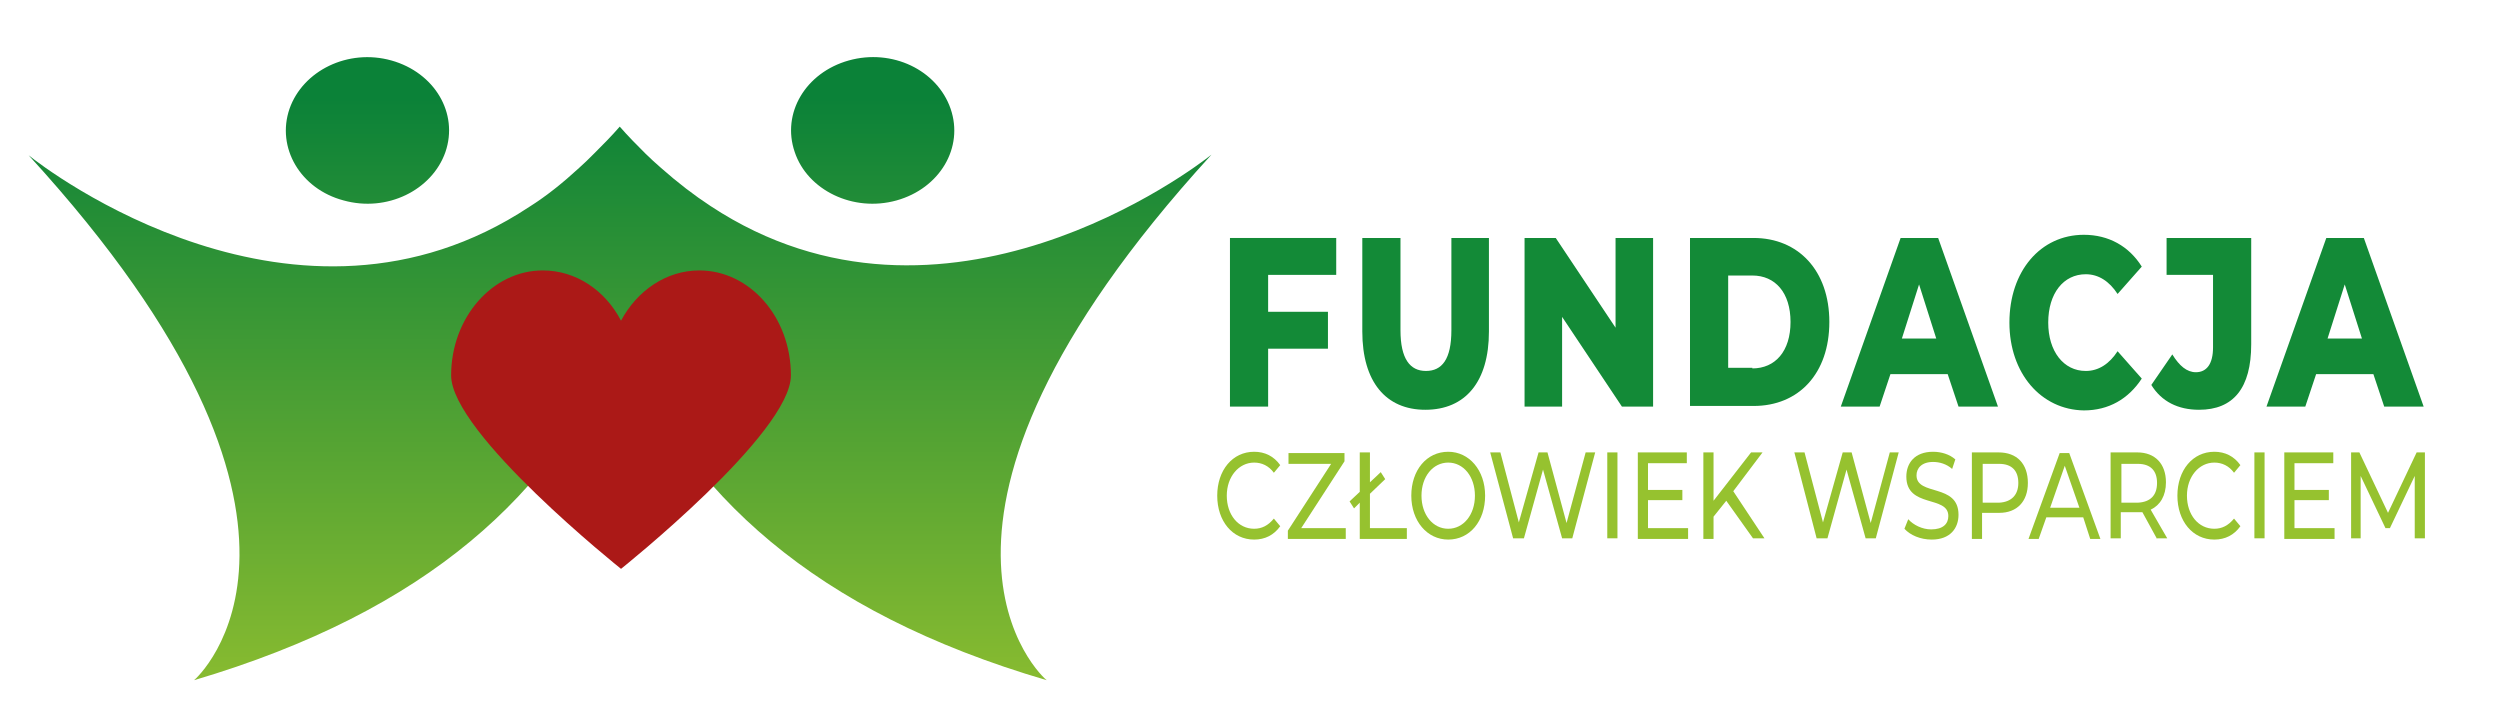 <?xml version="1.0" encoding="utf-8"?>
<!-- Generator: Adobe Illustrator 25.0.0, SVG Export Plug-In . SVG Version: 6.00 Build 0)  -->
<svg version="1.1" id="Warstwa_1" xmlns="http://www.w3.org/2000/svg" xmlns:xlink="http://www.w3.org/1999/xlink" x="0px" y="0px"
	 viewBox="0 0 392.9 114.3" style="enable-background:new 0 0 392.9 114.3;" xml:space="preserve">
<style type="text/css">
	.st0{fill:url(#SVGID_1_);}
	.st1{fill:url(#SVGID_2_);}
	.st2{fill:url(#SVGID_3_);}
	.st3{fill:#AB1917;}
	.st4{fill:#138A37;}
	.st5{fill:#96C22F;}
</style>
<g>
	<linearGradient id="SVGID_1_" gradientUnits="userSpaceOnUse" x1="97.393" y1="116.894" x2="97.393" y2="15.476">
		<stop  offset="0" style="stop-color:#95C12F"/>
		<stop  offset="1" style="stop-color:#0B8238"/>
	</linearGradient>
	<path class="st0" d="M190.4,24.3c-2.6,2.1-42.1,32.2-78.7,8.1c-2.6-1.7-5.2-3.7-7.8-6c-0.8-0.7-1.7-1.5-2.5-2.3
		c-1.3-1.3-2.7-2.7-4-4.2c-1.3,1.5-2.7,2.9-4,4.2c-0.8,0.8-1.6,1.6-2.4,2.3c-2.5,2.3-5.1,4.4-7.8,6.1c-36.6,24.2-76-5.9-78.7-8.1
		c53.3,58.2,26.4,82.2,26,82.5c36.8-10.9,56.6-29.4,67-53.5c10.5,24.1,30.2,42.7,67,53.5C164,106.6,137.1,82.6,190.4,24.3z"/>
	<linearGradient id="SVGID_2_" gradientUnits="userSpaceOnUse" x1="137.108" y1="116.894" x2="137.108" y2="15.476">
		<stop  offset="0" style="stop-color:#95C12F"/>
		<stop  offset="1" style="stop-color:#0B8238"/>
	</linearGradient>
	<path class="st1" d="M140.9,31.5c6.8-1.9,10.6-8.3,8.5-14.4c-2.1-6.1-9.2-9.5-16-7.6c-6.8,1.9-10.6,8.3-8.5,14.4
		C126.9,29.9,134.1,33.4,140.9,31.5z"/>
	<linearGradient id="SVGID_3_" gradientUnits="userSpaceOnUse" x1="57.717" y1="116.894" x2="57.717" y2="15.476">
		<stop  offset="0" style="stop-color:#95C12F"/>
		<stop  offset="1" style="stop-color:#0B8238"/>
	</linearGradient>
	<path class="st2" d="M54,31.5c6.8,1.9,13.9-1.6,16-7.6c2.1-6.1-1.7-12.5-8.5-14.4s-13.9,1.6-16,7.6C43.4,23.2,47.2,29.7,54,31.5z"
		/>
</g>
<path class="st3" d="M109.9,42.5c-5.2,0-9.8,3.2-12.3,7.9c-2.5-4.8-7.1-7.9-12.3-7.9c-7.9,0-14.4,7.4-14.4,16.5
	c0,9.1,26.7,30.4,26.7,30.4s26.7-21.3,26.7-30.4C124.3,49.8,117.8,42.5,109.9,42.5z"/>
<g>
	<path class="st4" d="M199.3,43.2V49h9.4v5.8h-9.4v9.1h-6V37.4H210v5.8H199.3z"/>
	<path class="st4" d="M214.1,52.1V37.4h6v14.5c0,4.5,1.5,6.4,4,6.4c2.5,0,4-1.8,4-6.4V37.4h5.9v14.7c0,7.9-3.7,12.3-10,12.3
		C217.8,64.4,214.1,60,214.1,52.1z"/>
	<path class="st4" d="M259.8,37.4v26.5h-4.9l-9.4-14.1v14.1h-5.9V37.4h4.9l9.4,14.1V37.4H259.8z"/>
	<path class="st4" d="M265.6,37.4h10c7,0,11.9,5.1,11.9,13.2c0,8.1-4.8,13.2-11.9,13.2h-10V37.4z M275.4,57.9c3.6,0,6-2.7,6-7.3
		s-2.4-7.3-6-7.3h-3.8v14.5H275.4z"/>
	<path class="st4" d="M306.1,58.8h-9l-1.7,5.1h-6.1l9.4-26.5h5.9l9.4,26.5h-6.2L306.1,58.8z M304.3,53.2l-2.7-8.5l-2.7,8.5H304.3z"
		/>
	<path class="st4" d="M315.8,50.7c0-8.1,4.9-13.8,11.7-13.8c3.9,0,7.1,1.8,9.1,5l-3.8,4.3c-1.3-2-3-3.1-5-3.1c-3.5,0-5.9,3-5.9,7.6
		c0,4.5,2.4,7.6,5.9,7.6c2,0,3.7-1.1,5-3.1l3.8,4.3c-2.1,3.2-5.2,5-9.1,5C320.8,64.4,315.8,58.7,315.8,50.7z"/>
	<path class="st4" d="M338.1,60.5l3.3-4.8c1.1,1.8,2.3,2.8,3.7,2.8c1.7,0,2.7-1.3,2.7-3.9V43.2h-7.3v-5.8h13.3v16.7
		c0,6.9-2.8,10.3-8.2,10.3C342.3,64.4,339.7,63.1,338.1,60.5z"/>
	<path class="st4" d="M373,58.8h-9l-1.7,5.1h-6.1l9.4-26.5h5.9l9.4,26.5h-6.2L373,58.8z M371.2,53.2l-2.7-8.5l-2.7,8.5H371.2z"/>
</g>
<g>
	<path class="st5" d="M191.3,77.9c0-4,2.4-6.9,5.8-6.9c1.7,0,3.1,0.7,4.1,2.1l-1,1.2c-0.8-1.1-1.9-1.6-3.1-1.6
		c-2.4,0-4.3,2.2-4.3,5.2s1.8,5.2,4.3,5.2c1.2,0,2.2-0.5,3.1-1.6l1,1.2c-1,1.4-2.4,2.1-4.1,2.1C193.7,84.8,191.3,81.9,191.3,77.9z"
		/>
	<path class="st5" d="M211.5,83v1.7h-9.1v-1.3l6.8-10.5h-6.7v-1.7h8.8v1.3L204.5,83H211.5z"/>
	<path class="st5" d="M221.1,83v1.7h-7.4V79l-0.9,0.9l-0.7-1.1l1.6-1.5v-6.2h1.6v4.7l1.7-1.6l0.7,1.1l-2.4,2.3V83H221.1z"/>
	<path class="st5" d="M221.8,77.9c0-4,2.4-6.9,5.8-6.9c3.3,0,5.8,2.9,5.8,6.9s-2.4,6.9-5.8,6.9C224.3,84.8,221.8,81.9,221.8,77.9z
		 M231.8,77.9c0-3-1.8-5.2-4.2-5.2c-2.4,0-4.2,2.2-4.2,5.2s1.8,5.2,4.2,5.2C230,83.1,231.8,80.9,231.8,77.9z"/>
	<path class="st5" d="M250.7,71.1l-3.6,13.5h-1.6l-3-10.8l-3,10.8h-1.7l-3.6-13.5h1.6l2.9,11l3.1-11h1.4l3,11.1l3-11.1H250.7z"/>
	<path class="st5" d="M252.6,71.1h1.6v13.5h-1.6V71.1z"/>
	<path class="st5" d="M265.3,83v1.7h-7.9V71.1h7.7v1.7H259V77h5.4v1.6H259V83H265.3z"/>
	<path class="st5" d="M271.3,78.7l-2,2.5v3.5h-1.6V71.1h1.6v7.6l5.9-7.6h1.8l-4.6,6.1l4.9,7.4h-1.8L271.3,78.7z"/>
	<path class="st5" d="M298.4,71.1l-3.6,13.5h-1.6l-3-10.8l-3,10.8h-1.7L282,71.1h1.6l2.9,11l3.1-11h1.4l3,11.1l3-11.1H298.4z"/>
	<path class="st5" d="M299.3,83.1l0.6-1.5c0.8,0.9,2.2,1.6,3.6,1.6c1.9,0,2.7-0.9,2.7-2.1c0-3.3-6.6-1.2-6.6-6.2
		c0-2.1,1.3-3.9,4.2-3.9c1.3,0,2.6,0.4,3.5,1.2l-0.5,1.5c-0.9-0.8-2-1.1-3-1.1c-1.8,0-2.6,1-2.6,2.1c0,3.3,6.6,1.2,6.6,6.2
		c0,2.1-1.3,3.9-4.2,3.9C301.8,84.8,300.2,84.1,299.3,83.1z"/>
	<path class="st5" d="M318.7,75.9c0,2.9-1.7,4.7-4.5,4.7h-2.7v4.1h-1.6V71.1h4.2C317,71.1,318.7,72.9,318.7,75.9z M317.2,75.9
		c0-1.9-1-3-3-3h-2.6v6.1h2.6C316.1,78.9,317.2,77.8,317.2,75.9z"/>
	<path class="st5" d="M327.4,81.3h-5.8l-1.2,3.4h-1.6l4.9-13.5h1.5l4.9,13.5h-1.6L327.4,81.3z M326.8,79.8l-2.3-6.6l-2.3,6.6H326.8z
		"/>
	<path class="st5" d="M339,84.7l-2.3-4.2c-0.2,0-0.4,0-0.7,0h-2.7v4.1h-1.6V71.1h4.2c2.8,0,4.5,1.8,4.5,4.7c0,2.1-0.9,3.6-2.4,4.3
		l2.6,4.5H339z M339,75.9c0-1.9-1-3-3-3h-2.6v6.1h2.6C338,78.9,339,77.8,339,75.9z"/>
	<path class="st5" d="M342.2,77.9c0-4,2.4-6.9,5.8-6.9c1.7,0,3.1,0.7,4.1,2.1l-1,1.2c-0.8-1.1-1.9-1.6-3.1-1.6
		c-2.4,0-4.3,2.2-4.3,5.2s1.8,5.2,4.3,5.2c1.2,0,2.2-0.5,3.1-1.6l1,1.2c-1,1.4-2.4,2.1-4.1,2.1C344.6,84.8,342.2,81.9,342.2,77.9z"
		/>
	<path class="st5" d="M354.3,71.1h1.6v13.5h-1.6V71.1z"/>
	<path class="st5" d="M366.9,83v1.7h-7.9V71.1h7.7v1.7h-6.1V77h5.4v1.6h-5.4V83H366.9z"/>
	<path class="st5" d="M379.5,84.7l0-9.9l-3.9,8.2h-0.7l-3.9-8.2v9.8h-1.5V71.1h1.3l4.5,9.5l4.5-9.5h1.3l0,13.5H379.5z"/>
</g>
</svg>
